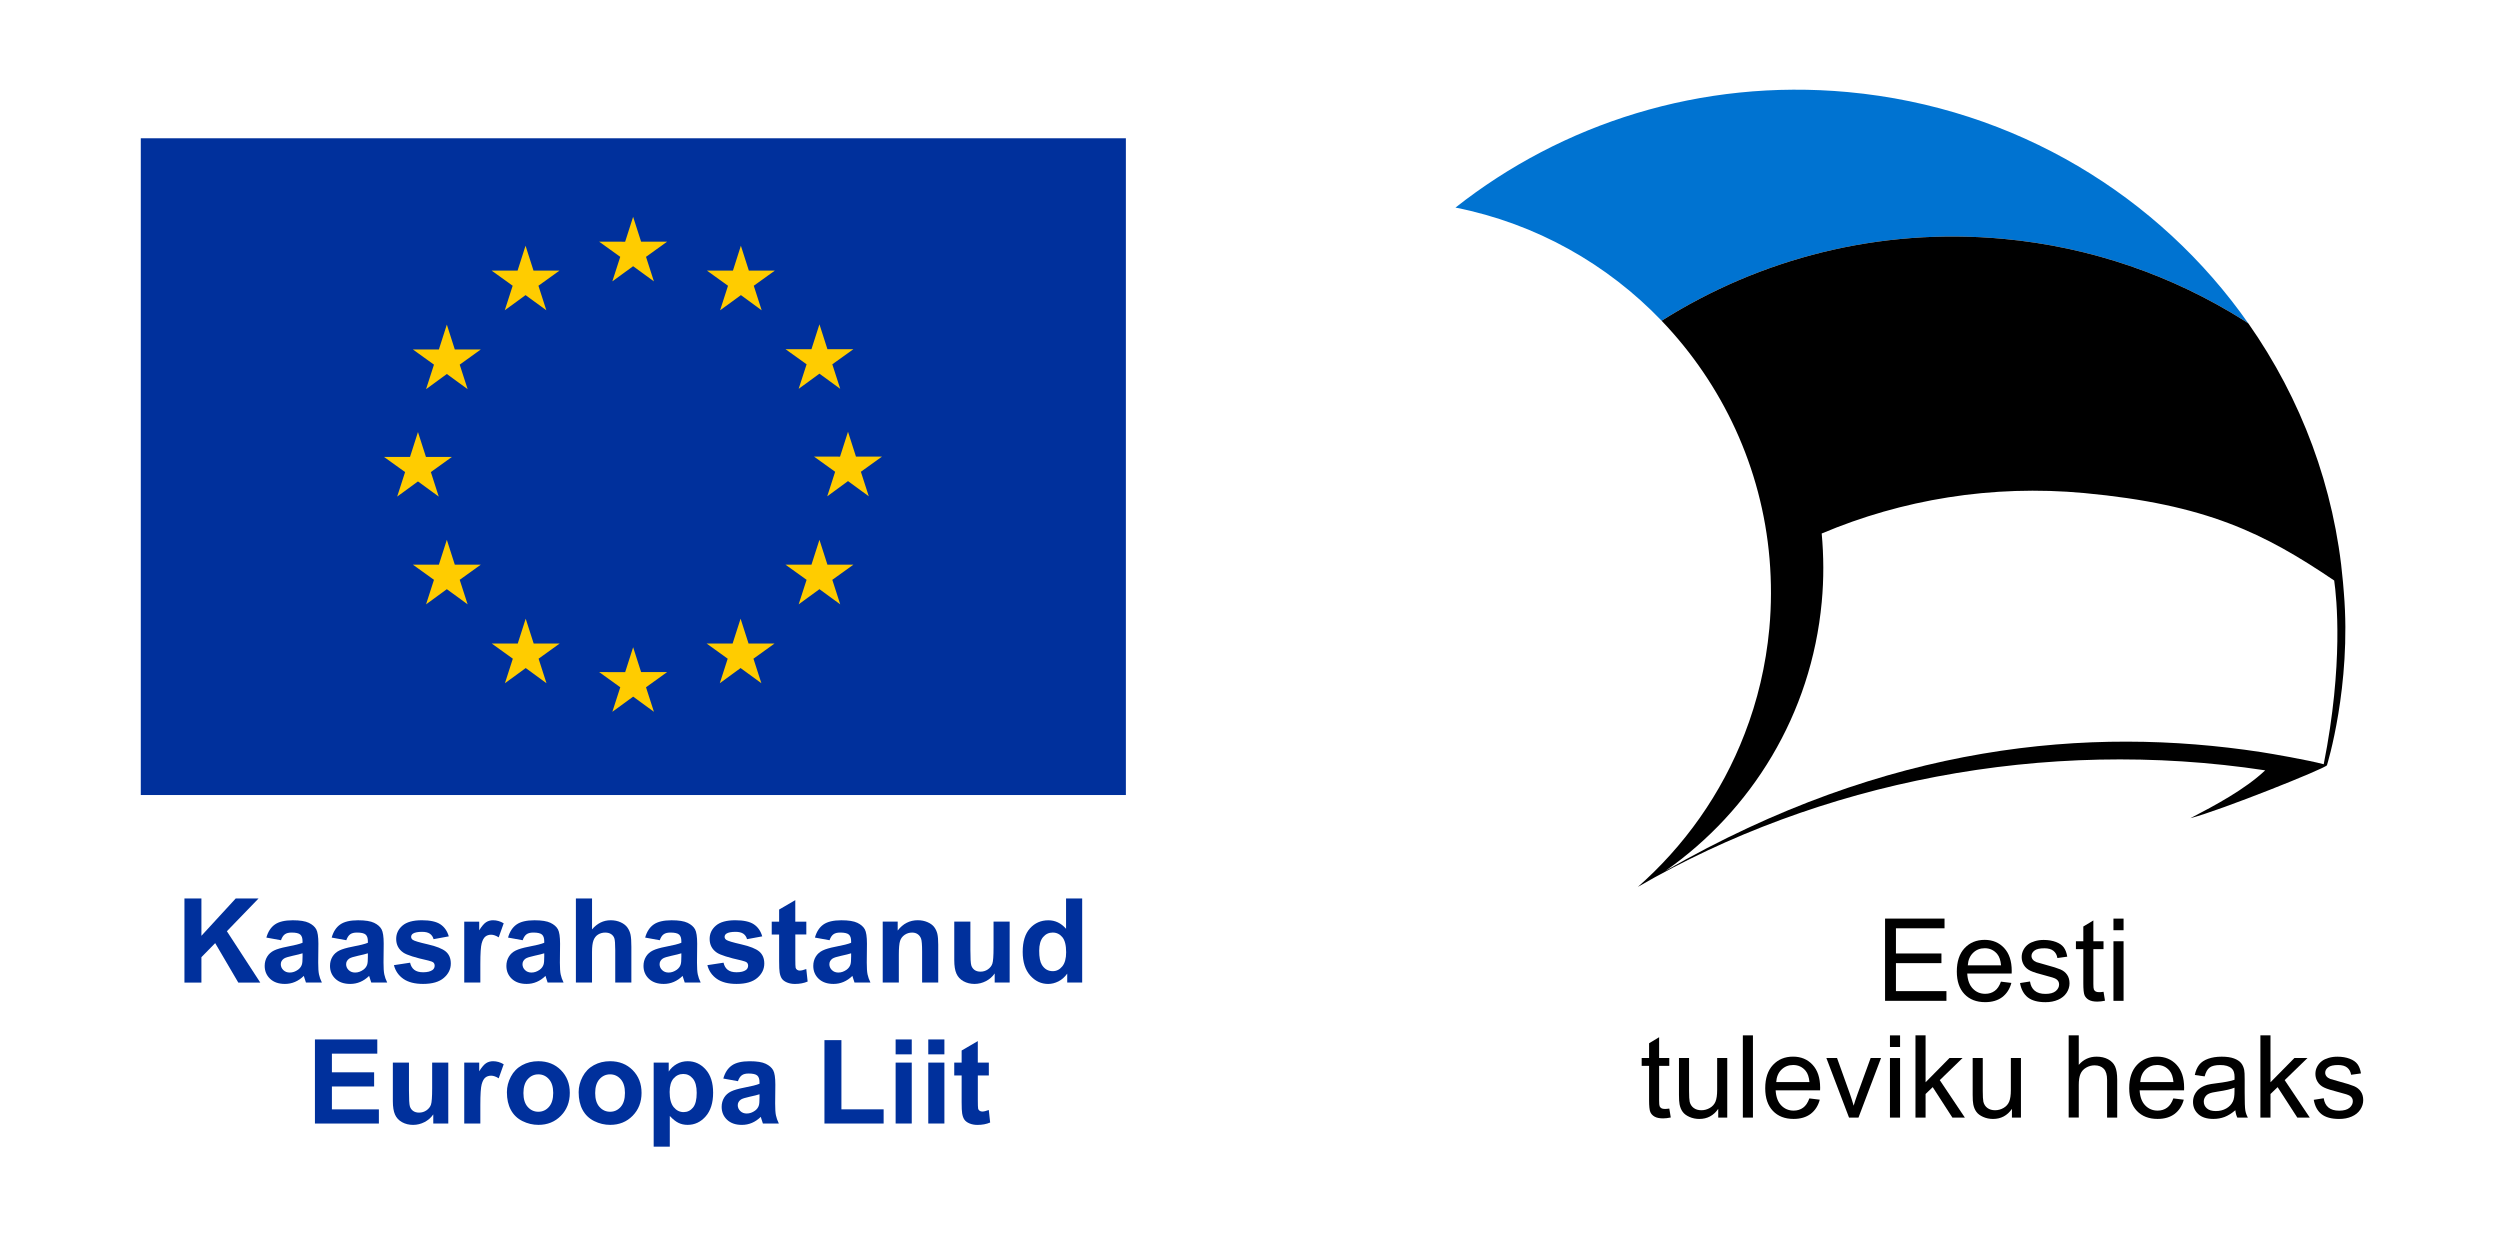 <?xml version="1.0" encoding="utf-8"?>
<!-- Generator: Adobe Illustrator 27.8.1, SVG Export Plug-In . SVG Version: 6.00 Build 0)  -->
<svg version="1.1" id="Layer_1" xmlns="http://www.w3.org/2000/svg" xmlns:xlink="http://www.w3.org/1999/xlink" x="0px" y="0px"
	 viewBox="0 0 1115 551" style="enable-background:new 0 0 1115 551;" xml:space="preserve">
<style type="text/css">
	.st0{fill:#FFFFFF;}
	.st1{fill-rule:evenodd;clip-rule:evenodd;fill:#0073D1;}
	.st2{fill-rule:evenodd;clip-rule:evenodd;fill:#FFFFFF;}
	.st3{fill-rule:evenodd;clip-rule:evenodd;}
	.st4{fill:#00309C;}
	.st5{fill:#004DA5;}
	.st6{fill:#FFCC00;}
</style>
<rect class="st0" width="1115" height="551"/>
<g>
	<g>
		<g>
			<path class="st1" d="M893.5,106.53c39.4,3.65,75.72,16.54,107.1,36.28c0.04,0.04,0.87,0.61,2.17,1.44
				C963.1,87.64,899.13,48.01,824.14,41.06c-65.63-6.04-127.47,14.03-175,51.52c36.08,7.16,67.8,25.28,91.94,50.47
				C784.93,115.39,837.9,101.4,893.5,106.53z"/>
			<path class="st2" d="M1045.15,261.71c-0.02,0-0.02-0.02-0.02-0.02c0,0.12,0.02,0.22,0.02,0.34
				C1045.15,261.91,1045.15,261.81,1045.15,261.71z"/>
			<path class="st3" d="M1045.37,264.48c-0.06-0.77-0.34-4.15-0.4-4.84c-3.69-42.28-18.65-81.84-42.2-115.39
				c-1.3-0.83-2.13-1.4-2.17-1.44c-31.39-19.74-67.71-32.63-107.1-36.28c-55.6-5.13-108.58,8.86-152.42,36.52
				c27.12,28.31,44.71,65.49,48.14,106.23c0.85,10.15,0.87,20.53-0.1,31.07c-1.54,16.48-5.29,32.23-11,46.92
				c-10.3,26.81-27,50.22-48.02,68.63l0.37-0.34c80.83-46.82,181.04-66.97,279.81-51.99c-8.96,8.47-22.42,15.67-33.38,21.36
				c13.34-3.47,60.26-22.21,60.93-23.63c0,0,0.04-0.02,0.04-0.04h-0.04C1037.85,341.26,1048.8,305.81,1045.37,264.48z"/>
			<path class="st2" d="M1041.05,258.91c-31.26-21.16-57.05-33.95-111.48-39.01c-41.39-3.83-81.34,2.94-117.09,18.04
				c0.91,9.99,0.99,20.21,0.02,30.57c-4.66,50.24-31.38,93.05-69.71,119.89c99.13-57,189.25-64.62,265.58-52.98
				c5.07,0.79,20.76,3.5,28.01,5.43C1045.25,296.18,1042.15,266.61,1041.05,258.91z"/>
		</g>
		<g>
			<polygon points="840.74,446.37 840.74,409.69 867.26,409.69 867.26,414.02 845.59,414.02 845.59,425.25 865.88,425.25 
				865.88,429.56 845.59,429.56 845.59,442.04 868.11,442.04 868.11,446.37 			"/>
			<path d="M892.42,437.81l4.65,0.57c-0.73,2.72-2.09,4.83-4.07,6.34c-1.99,1.49-4.53,2.24-7.61,2.24c-3.88,0-6.97-1.19-9.24-3.59
				c-2.28-2.39-3.41-5.75-3.41-10.07c0-4.47,1.15-7.94,3.45-10.41c2.3-2.47,5.29-3.71,8.96-3.71c3.55,0,6.46,1.21,8.7,3.63
				c2.25,2.42,3.38,5.82,3.38,10.2c0,0.27-0.01,0.67-0.03,1.2h-19.81c0.16,2.92,0.99,5.16,2.48,6.7c1.49,1.55,3.33,2.33,5.55,2.33
				c1.65,0,3.06-0.44,4.23-1.31C890.82,441.1,891.74,439.72,892.42,437.81L892.42,437.81z M877.64,430.53h14.83
				c-0.2-2.23-0.77-3.91-1.7-5.02c-1.43-1.73-3.3-2.6-5.58-2.6c-2.07,0-3.81,0.69-5.22,2.08
				C878.57,426.36,877.79,428.22,877.64,430.53z"/>
			<path d="M900.93,438.44l4.45-0.7c0.25,1.78,0.95,3.15,2.09,4.11c1.14,0.95,2.73,1.43,4.79,1.43c2.07,0,3.6-0.43,4.6-1.26
				c1-0.84,1.5-1.84,1.5-2.96c0-1.03-0.44-1.82-1.33-2.41c-0.61-0.4-2.15-0.91-4.6-1.52c-3.3-0.84-5.59-1.55-6.87-2.17
				c-1.27-0.61-2.25-1.45-2.9-2.53c-0.66-1.07-0.99-2.26-0.99-3.56c0-1.19,0.27-2.28,0.82-3.29c0.54-1.02,1.28-1.85,2.21-2.52
				c0.7-0.51,1.66-0.96,2.86-1.31c1.21-0.36,2.51-0.54,3.9-0.54c2.08,0,3.91,0.31,5.49,0.91c1.58,0.6,2.74,1.41,3.49,2.43
				c0.75,1.03,1.27,2.4,1.55,4.12l-4.4,0.61c-0.21-1.37-0.79-2.43-1.74-3.2c-0.96-0.77-2.31-1.15-4.06-1.15
				c-2.07,0-3.54,0.34-4.42,1.02c-0.89,0.68-1.33,1.49-1.33,2.4c0,0.59,0.19,1.11,0.55,1.58c0.37,0.49,0.94,0.88,1.72,1.2
				c0.45,0.16,1.78,0.55,3.98,1.14c3.19,0.85,5.41,1.55,6.66,2.09c1.26,0.54,2.25,1.33,2.97,2.37c0.72,1.03,1.08,2.31,1.08,3.85
				c0,1.5-0.44,2.91-1.32,4.24c-0.88,1.32-2.14,2.35-3.79,3.07c-1.65,0.73-3.52,1.08-5.6,1.08c-3.46,0-6.09-0.72-7.9-2.15
				C902.58,443.38,901.43,441.26,900.93,438.44z"/>
			<path d="M938.18,442.34l0.65,3.98c-1.26,0.26-2.4,0.4-3.4,0.4c-1.64,0-2.9-0.26-3.81-0.78c-0.9-0.51-1.53-1.2-1.9-2.04
				c-0.37-0.84-0.56-2.61-0.56-5.31v-15.29h-3.3v-3.5h3.3v-6.58l4.48-2.7v9.28h4.53v3.5h-4.53v15.53c0,1.29,0.08,2.11,0.23,2.48
				c0.16,0.37,0.42,0.66,0.78,0.88c0.36,0.21,0.87,0.32,1.54,0.32C936.7,442.52,937.36,442.46,938.18,442.34z"/>
			<path d="M942.6,414.88v-5.18h4.51v5.18H942.6L942.6,414.88z M942.6,446.37V419.8h4.51v26.57H942.6z"/>
			<path d="M744.51,494.42l0.65,3.98c-1.26,0.26-2.4,0.4-3.4,0.4c-1.64,0-2.9-0.26-3.81-0.78c-0.9-0.51-1.53-1.2-1.9-2.04
				c-0.37-0.84-0.56-2.61-0.56-5.31v-15.29h-3.3v-3.5h3.3v-6.58l4.48-2.7v9.28h4.53v3.5h-4.53v15.53c0,1.29,0.08,2.11,0.23,2.48
				c0.16,0.37,0.42,0.66,0.78,0.88c0.36,0.21,0.87,0.32,1.54,0.32C743.03,494.6,743.69,494.54,744.51,494.42z"/>
			<path d="M766.33,498.45v-3.9c-2.08,3.01-4.89,4.5-8.44,4.5c-1.56,0-3.03-0.3-4.39-0.9c-1.36-0.6-2.37-1.36-3.02-2.26
				c-0.67-0.91-1.13-2.02-1.39-3.34c-0.18-0.89-0.27-2.29-0.27-4.21v-16.46h4.5v14.73c0,2.36,0.1,3.94,0.27,4.76
				c0.29,1.19,0.89,2.11,1.8,2.79c0.92,0.67,2.06,1.01,3.41,1.01c1.35,0,2.61-0.34,3.8-1.03c1.19-0.69,2.02-1.64,2.51-2.83
				c0.5-1.2,0.74-2.93,0.74-5.19v-14.24h4.5v26.57H766.33z"/>
			<rect x="777.31" y="461.77" width="4.5" height="36.68"/>
			<path d="M806.97,489.89l4.65,0.57c-0.73,2.72-2.09,4.83-4.07,6.34c-1.99,1.49-4.53,2.24-7.61,2.24c-3.89,0-6.97-1.19-9.24-3.59
				c-2.28-2.39-3.41-5.75-3.41-10.07c0-4.47,1.15-7.94,3.45-10.41c2.31-2.47,5.29-3.71,8.96-3.71c3.55,0,6.46,1.21,8.7,3.63
				c2.25,2.42,3.38,5.82,3.38,10.2c0,0.27-0.01,0.67-0.03,1.21h-19.81c0.16,2.92,0.99,5.16,2.48,6.7c1.49,1.55,3.33,2.33,5.55,2.33
				c1.65,0,3.06-0.44,4.23-1.31C805.37,493.18,806.29,491.8,806.97,489.89L806.97,489.89z M792.19,482.61h14.83
				c-0.2-2.23-0.77-3.91-1.7-5.02c-1.43-1.73-3.3-2.6-5.58-2.6c-2.07,0-3.81,0.69-5.22,2.08
				C793.12,478.44,792.35,480.3,792.19,482.61z"/>
			<path d="M824.67,498.45l-10.11-26.57h4.76l5.71,15.91c0.61,1.72,1.18,3.5,1.7,5.35c0.4-1.4,0.96-3.08,1.67-5.05l5.91-16.21h4.63
				l-10.06,26.57H824.67z"/>
			<path d="M842.92,466.96v-5.18h4.51v5.18H842.92L842.92,466.96z M842.92,498.45v-26.57h4.51v26.57H842.92z"/>
			<polygon points="854.3,498.45 854.3,461.77 858.81,461.77 858.81,482.69 869.47,471.88 875.29,471.88 865.14,481.74 
				876.33,498.45 870.77,498.45 861.99,484.86 858.81,487.92 858.81,498.45 			"/>
			<path d="M897.32,498.45v-3.9c-2.08,3.01-4.89,4.5-8.44,4.5c-1.56,0-3.03-0.3-4.39-0.9c-1.36-0.6-2.37-1.36-3.02-2.26
				c-0.67-0.91-1.13-2.02-1.39-3.34c-0.18-0.89-0.27-2.29-0.27-4.21v-16.46h4.5v14.73c0,2.36,0.1,3.94,0.27,4.76
				c0.29,1.19,0.89,2.11,1.8,2.79c0.92,0.67,2.06,1.01,3.41,1.01c1.35,0,2.61-0.34,3.8-1.03c1.19-0.69,2.02-1.64,2.51-2.83
				c0.5-1.2,0.74-2.93,0.74-5.19v-14.24h4.5v26.57H897.32z"/>
			<path d="M922.63,498.45v-36.68h4.5v13.16c2.1-2.43,4.76-3.66,7.96-3.66c1.97,0,3.67,0.39,5.12,1.17
				c1.45,0.77,2.49,1.85,3.12,3.21c0.62,1.37,0.94,3.36,0.94,5.95v16.84h-4.51v-16.84c0-2.25-0.49-3.89-1.46-4.91
				c-0.97-1.02-2.36-1.55-4.14-1.55c-1.33,0-2.59,0.35-3.77,1.04c-1.18,0.69-2.02,1.63-2.51,2.82c-0.5,1.18-0.75,2.82-0.75,4.9
				v14.53H922.63z"/>
			<path d="M969.31,489.89l4.65,0.57c-0.73,2.72-2.09,4.83-4.07,6.34c-1.99,1.49-4.53,2.24-7.61,2.24c-3.88,0-6.97-1.19-9.24-3.59
				c-2.28-2.39-3.41-5.75-3.41-10.07c0-4.47,1.15-7.94,3.45-10.41c2.3-2.47,5.29-3.71,8.96-3.71c3.55,0,6.46,1.21,8.7,3.63
				c2.25,2.42,3.38,5.82,3.38,10.2c0,0.27-0.01,0.67-0.03,1.21h-19.81c0.16,2.92,0.99,5.16,2.48,6.7c1.49,1.55,3.33,2.33,5.55,2.33
				c1.65,0,3.06-0.44,4.23-1.31C967.7,493.18,968.63,491.8,969.31,489.89L969.31,489.89z M954.53,482.61h14.83
				c-0.2-2.23-0.77-3.91-1.7-5.02c-1.43-1.73-3.3-2.6-5.58-2.6c-2.07,0-3.81,0.69-5.22,2.08
				C955.46,478.44,954.68,480.3,954.53,482.61z"/>
			<path d="M996.96,495.17c-1.67,1.42-3.28,2.41-4.82,3c-1.55,0.58-3.2,0.87-4.97,0.87c-2.92,0-5.16-0.71-6.73-2.13
				c-1.56-1.43-2.35-3.25-2.35-5.46c0-1.31,0.29-2.49,0.89-3.57c0.59-1.07,1.37-1.94,2.32-2.59c0.96-0.65,2.04-1.14,3.25-1.48
				c0.88-0.23,2.21-0.46,4-0.67c3.64-0.44,6.32-0.95,8.04-1.55c0.02-0.62,0.03-1.01,0.03-1.17c0-1.84-0.43-3.13-1.28-3.88
				c-1.14-1.03-2.86-1.53-5.12-1.53c-2.12,0-3.68,0.37-4.7,1.11c-1.01,0.74-1.75,2.06-2.24,3.95l-4.4-0.61
				c0.4-1.88,1.06-3.41,1.97-4.56c0.91-1.16,2.25-2.06,3.98-2.68c1.73-0.62,3.74-0.94,6.03-0.94c2.27,0,4.11,0.27,5.52,0.8
				c1.42,0.54,2.46,1.21,3.13,2.02c0.67,0.81,1.13,1.83,1.4,3.07c0.15,0.77,0.22,2.15,0.22,4.15v6c0,4.19,0.09,6.84,0.29,7.94
				c0.19,1.11,0.57,2.18,1.14,3.19h-4.71C997.39,497.52,997.09,496.43,996.96,495.17L996.96,495.17z M996.58,485.11
				c-1.64,0.67-4.09,1.24-7.35,1.71c-1.85,0.27-3.17,0.56-3.93,0.9c-0.77,0.33-1.37,0.82-1.78,1.47c-0.42,0.64-0.63,1.35-0.63,2.13
				c0,1.2,0.46,2.2,1.37,3.01c0.9,0.8,2.24,1.2,3.99,1.2c1.73,0,3.28-0.37,4.63-1.14c1.35-0.76,2.35-1.8,2.98-3.12
				c0.49-1.02,0.73-2.52,0.73-4.5V485.11z"/>
			<polygon points="1008.14,498.45 1008.14,461.77 1012.64,461.77 1012.64,482.69 1023.3,471.88 1029.13,471.88 1018.97,481.74 
				1030.16,498.45 1024.6,498.45 1015.82,484.86 1012.64,487.92 1012.64,498.45 			"/>
			<path d="M1031.93,490.52l4.45-0.7c0.25,1.78,0.95,3.15,2.09,4.11c1.14,0.95,2.73,1.43,4.79,1.43c2.07,0,3.6-0.43,4.6-1.26
				c1-0.84,1.5-1.83,1.5-2.96c0-1.03-0.44-1.82-1.33-2.41c-0.61-0.4-2.15-0.91-4.6-1.52c-3.3-0.84-5.59-1.55-6.87-2.17
				c-1.27-0.61-2.25-1.45-2.9-2.53c-0.66-1.07-0.99-2.26-0.99-3.56c0-1.19,0.27-2.28,0.82-3.29c0.54-1.02,1.28-1.85,2.21-2.52
				c0.7-0.51,1.66-0.96,2.86-1.32c1.21-0.36,2.51-0.54,3.9-0.54c2.08,0,3.91,0.31,5.49,0.91c1.58,0.6,2.74,1.41,3.49,2.43
				c0.75,1.03,1.27,2.4,1.55,4.12l-4.4,0.61c-0.21-1.37-0.79-2.43-1.74-3.2c-0.96-0.77-2.31-1.15-4.07-1.15
				c-2.07,0-3.54,0.34-4.42,1.03c-0.89,0.68-1.33,1.49-1.33,2.4c0,0.59,0.19,1.11,0.55,1.58c0.37,0.49,0.94,0.88,1.72,1.2
				c0.45,0.16,1.78,0.55,3.98,1.14c3.19,0.85,5.41,1.55,6.66,2.09c1.26,0.54,2.25,1.33,2.97,2.37c0.72,1.03,1.08,2.31,1.08,3.85
				c0,1.5-0.44,2.91-1.32,4.24c-0.88,1.32-2.14,2.35-3.79,3.07c-1.65,0.73-3.52,1.08-5.6,1.08c-3.46,0-6.09-0.72-7.9-2.15
				S1032.43,493.33,1031.93,490.52z"/>
		</g>
	</g>
	<g>
		<g>
			<g>
				<rect x="54" y="53.17" class="st0" width="456.93" height="310.37"/>
				<path class="st0" d="M282.46,211.23"/>
			</g>
			<g>
				<rect x="62.79" y="61.67" class="st4" width="439.35" height="292.91"/>
				<path class="st5" d="M282.46,208.13"/>
			</g>
			<g>
				<polygon class="st6" points="273.1,125.49 282.37,118.73 291.64,125.49 288.12,114.55 297.53,107.79 285.93,107.79 
					282.37,96.71 278.82,107.8 267.22,107.79 276.63,114.55 				"/>
				<polygon class="st6" points="225.13,138.38 234.4,131.62 243.66,138.38 240.14,127.44 249.55,120.68 237.94,120.68 
					234.39,109.59 230.84,120.69 219.24,120.68 228.65,127.44 				"/>
				<polygon class="st6" points="199.29,144.77 195.74,155.87 184.14,155.86 193.55,162.63 190.02,173.57 199.29,166.8 
					208.56,173.57 205.03,162.63 214.44,155.86 202.84,155.86 				"/>
				<polygon class="st6" points="186.41,214.72 195.68,221.48 192.16,210.54 201.57,203.78 189.97,203.78 186.41,192.69 
					182.86,203.8 171.25,203.78 180.67,210.54 177.14,221.48 				"/>
				<polygon class="st6" points="202.84,251.84 199.29,240.75 195.74,251.85 184.14,251.84 193.55,258.6 190.02,269.54 
					199.29,262.77 208.56,269.54 205.03,258.6 214.44,251.84 				"/>
				<polygon class="st6" points="238.02,287.01 234.46,275.94 230.92,287.02 219.31,287.01 228.72,293.78 225.2,304.72 
					234.47,297.95 243.73,304.72 240.21,293.78 249.62,287.01 				"/>
				<polygon class="st6" points="285.93,299.75 282.38,288.67 278.83,299.77 267.23,299.75 276.64,306.52 273.11,317.46 
					282.39,310.7 291.65,317.46 288.12,306.52 297.54,299.75 				"/>
				<polygon class="st6" points="333.85,287.01 330.3,275.94 326.74,287.02 315.15,287.01 324.55,293.78 321.03,304.72 
					330.3,297.95 339.57,304.72 336.04,293.78 345.45,287.01 				"/>
				<polygon class="st6" points="369.03,251.84 365.47,240.75 361.91,251.85 350.32,251.84 359.74,258.6 356.2,269.54 
					365.47,262.77 374.74,269.54 371.21,258.6 380.63,251.84 				"/>
				<polygon class="st6" points="393.37,203.64 381.76,203.64 378.21,192.56 374.66,203.66 363.05,203.64 372.47,210.41 
					368.95,221.35 378.21,214.57 387.48,221.35 383.95,210.41 				"/>
				<polygon class="st6" points="356.2,173.42 365.47,166.66 374.74,173.42 371.21,162.48 380.63,155.73 369.03,155.73 
					365.47,144.64 361.91,155.74 350.32,155.73 359.74,162.48 				"/>
				<polygon class="st6" points="330.43,109.6 326.89,120.7 315.28,120.68 324.69,127.45 321.16,138.4 330.45,131.62 339.71,138.4 
					336.18,127.45 345.6,120.68 333.98,120.68 				"/>
			</g>
		</g>
		<g>
			<path class="st4" d="M82.26,438.22v-37.5h7.57v16.65l15.3-16.65h10.18l-14.12,14.61l14.89,22.9h-9.8l-10.31-17.6l-6.14,6.27
				v11.33H82.26z"/>
			<path class="st4" d="M125.32,419.34l-6.52-1.18c0.73-2.63,2-4.57,3.79-5.83c1.79-1.26,4.45-1.89,7.98-1.89
				c3.21,0,5.59,0.38,7.16,1.14c1.57,0.76,2.67,1.72,3.31,2.89c0.64,1.17,0.96,3.31,0.96,6.43l-0.08,8.39
				c0,2.39,0.11,4.15,0.35,5.28c0.23,1.13,0.66,2.35,1.29,3.64h-7.11c-0.19-0.48-0.42-1.18-0.69-2.12c-0.12-0.42-0.2-0.71-0.26-0.84
				c-1.23,1.19-2.54,2.09-3.94,2.68c-1.4,0.6-2.89,0.9-4.48,0.9c-2.8,0-5-0.76-6.61-2.28c-1.61-1.52-2.42-3.44-2.42-5.76
				c0-1.53,0.37-2.9,1.1-4.11c0.73-1.2,1.76-2.12,3.08-2.76c1.32-0.64,3.23-1.2,5.72-1.68c3.36-0.63,5.69-1.22,6.98-1.76v-0.72
				c0-1.38-0.34-2.37-1.02-2.96c-0.68-0.59-1.97-0.88-3.86-0.88c-1.28,0-2.28,0.25-2.99,0.76
				C126.34,417.19,125.76,418.08,125.32,419.34z M134.93,425.17c-0.92,0.31-2.38,0.67-4.37,1.1c-2,0.43-3.3,0.85-3.92,1.25
				c-0.94,0.67-1.41,1.51-1.41,2.53c0,1.01,0.38,1.88,1.13,2.61c0.75,0.73,1.71,1.1,2.87,1.1c1.3,0,2.53-0.43,3.71-1.28
				c0.87-0.65,1.44-1.44,1.72-2.38c0.19-0.61,0.28-1.78,0.28-3.51V425.17z"/>
			<path class="st4" d="M154.45,419.34l-6.52-1.18c0.73-2.63,2-4.57,3.79-5.83c1.79-1.26,4.45-1.89,7.98-1.89
				c3.21,0,5.59,0.38,7.16,1.14c1.57,0.76,2.67,1.72,3.31,2.89c0.64,1.17,0.96,3.31,0.96,6.43l-0.08,8.39
				c0,2.39,0.11,4.15,0.35,5.28c0.23,1.13,0.66,2.35,1.29,3.64h-7.11c-0.19-0.48-0.42-1.18-0.69-2.12c-0.12-0.42-0.2-0.71-0.26-0.84
				c-1.23,1.19-2.54,2.09-3.94,2.68c-1.4,0.6-2.89,0.9-4.48,0.9c-2.8,0-5-0.76-6.61-2.28c-1.61-1.52-2.42-3.44-2.42-5.76
				c0-1.53,0.37-2.9,1.1-4.11c0.73-1.2,1.76-2.12,3.08-2.76c1.32-0.64,3.23-1.2,5.72-1.68c3.36-0.63,5.69-1.22,6.99-1.76v-0.72
				c0-1.38-0.34-2.37-1.02-2.96c-0.68-0.59-1.97-0.88-3.86-0.88c-1.28,0-2.28,0.25-2.99,0.76
				C155.48,417.19,154.9,418.08,154.45,419.34z M164.07,425.17c-0.92,0.31-2.38,0.67-4.38,1.1c-2,0.43-3.3,0.85-3.91,1.25
				c-0.94,0.67-1.41,1.51-1.41,2.53c0,1.01,0.38,1.88,1.13,2.61s1.71,1.1,2.87,1.1c1.3,0,2.53-0.43,3.71-1.28
				c0.87-0.65,1.44-1.44,1.71-2.38c0.19-0.61,0.28-1.78,0.28-3.51V425.17z"/>
			<path class="st4" d="M175.69,430.46l7.21-1.1c0.31,1.4,0.93,2.46,1.87,3.18c0.94,0.73,2.25,1.09,3.94,1.09
				c1.86,0,3.26-0.34,4.2-1.02c0.63-0.48,0.95-1.12,0.95-1.92c0-0.55-0.17-1-0.51-1.36c-0.36-0.34-1.16-0.66-2.4-0.95
				c-5.8-1.28-9.47-2.45-11.03-3.5c-2.15-1.47-3.22-3.51-3.22-6.12c0-2.35,0.93-4.33,2.79-5.93s4.74-2.4,8.65-2.4
				c3.72,0,6.48,0.61,8.29,1.82c1.81,1.21,3.05,3,3.73,5.37l-6.78,1.25c-0.29-1.06-0.84-1.87-1.65-2.43
				c-0.81-0.56-1.97-0.84-3.47-0.84c-1.89,0-3.25,0.27-4.07,0.79c-0.55,0.38-0.82,0.86-0.82,1.46c0,0.51,0.24,0.95,0.72,1.31
				c0.65,0.48,2.88,1.15,6.71,2.02c3.83,0.87,6.5,1.94,8.02,3.2c1.5,1.28,2.25,3.06,2.25,5.35c0,2.49-1.04,4.63-3.12,6.42
				c-2.08,1.79-5.16,2.68-9.24,2.68c-3.7,0-6.63-0.75-8.79-2.25C177.76,435.08,176.35,433.04,175.69,430.46z"/>
			<path class="st4" d="M214.24,438.22h-7.19v-27.17h6.68v3.86c1.14-1.82,2.17-3.03,3.08-3.61c0.91-0.58,1.95-0.87,3.11-0.87
				c1.64,0,3.21,0.45,4.73,1.36l-2.23,6.27c-1.21-0.78-2.34-1.18-3.38-1.18c-1.01,0-1.86,0.28-2.56,0.83
				c-0.7,0.56-1.25,1.56-1.65,3.01c-0.4,1.45-0.6,4.49-0.6,9.11V438.22z"/>
			<path class="st4" d="M233.11,419.34l-6.52-1.18c0.73-2.63,2-4.57,3.79-5.83c1.79-1.26,4.45-1.89,7.98-1.89
				c3.21,0,5.59,0.38,7.16,1.14c1.57,0.76,2.67,1.72,3.31,2.89c0.64,1.17,0.96,3.31,0.96,6.43l-0.08,8.39
				c0,2.39,0.11,4.15,0.35,5.28c0.23,1.13,0.66,2.35,1.29,3.64h-7.11c-0.19-0.48-0.42-1.18-0.69-2.12c-0.12-0.42-0.2-0.71-0.25-0.84
				c-1.23,1.19-2.54,2.09-3.94,2.68c-1.4,0.6-2.89,0.9-4.48,0.9c-2.8,0-5-0.76-6.61-2.28c-1.61-1.52-2.42-3.44-2.42-5.76
				c0-1.53,0.37-2.9,1.1-4.11c0.73-1.2,1.76-2.12,3.08-2.76c1.32-0.64,3.23-1.2,5.72-1.68c3.36-0.63,5.69-1.22,6.98-1.76v-0.72
				c0-1.38-0.34-2.37-1.02-2.96c-0.68-0.59-1.97-0.88-3.86-0.88c-1.28,0-2.28,0.25-2.99,0.76
				C234.14,417.19,233.56,418.08,233.11,419.34z M242.73,425.17c-0.92,0.31-2.38,0.67-4.37,1.1c-2,0.43-3.3,0.85-3.92,1.25
				c-0.94,0.67-1.41,1.51-1.41,2.53c0,1.01,0.38,1.88,1.13,2.61s1.71,1.1,2.87,1.1c1.3,0,2.53-0.43,3.71-1.28
				c0.87-0.65,1.44-1.44,1.71-2.38c0.19-0.61,0.28-1.78,0.28-3.51V425.17z"/>
			<path class="st4" d="M264.05,400.71v13.79c2.32-2.71,5.09-4.07,8.31-4.07c1.65,0,3.15,0.31,4.48,0.92c1.33,0.61,2.33,1.4,3,2.35
				c0.67,0.96,1.14,2.01,1.38,3.17c0.25,1.16,0.37,2.96,0.37,5.4v15.94h-7.19v-14.35c0-2.85-0.14-4.66-0.41-5.42
				c-0.27-0.77-0.76-1.38-1.44-1.83c-0.69-0.45-1.56-0.68-2.6-0.68c-1.19,0-2.26,0.29-3.2,0.87c-0.94,0.58-1.62,1.45-2.06,2.62
				c-0.43,1.17-0.65,2.89-0.65,5.18v13.61h-7.19v-37.5H264.05z"/>
			<path class="st4" d="M294.26,419.34l-6.52-1.18c0.73-2.63,2-4.57,3.79-5.83c1.79-1.26,4.45-1.89,7.98-1.89
				c3.21,0,5.59,0.38,7.16,1.14c1.57,0.76,2.67,1.72,3.31,2.89c0.64,1.17,0.96,3.31,0.96,6.43l-0.08,8.39
				c0,2.39,0.11,4.15,0.35,5.28c0.23,1.13,0.66,2.35,1.29,3.64h-7.11c-0.19-0.48-0.42-1.18-0.69-2.12c-0.12-0.42-0.2-0.71-0.25-0.84
				c-1.23,1.19-2.54,2.09-3.94,2.68c-1.4,0.6-2.89,0.9-4.48,0.9c-2.8,0-5-0.76-6.61-2.28c-1.61-1.52-2.42-3.44-2.42-5.76
				c0-1.53,0.37-2.9,1.1-4.11c0.73-1.2,1.76-2.12,3.08-2.76c1.32-0.64,3.23-1.2,5.72-1.68c3.36-0.63,5.69-1.22,6.98-1.76v-0.72
				c0-1.38-0.34-2.37-1.02-2.96c-0.68-0.59-1.97-0.88-3.86-0.88c-1.28,0-2.28,0.25-2.99,0.76
				C295.28,417.19,294.7,418.08,294.26,419.34z M303.88,425.17c-0.92,0.31-2.38,0.67-4.37,1.1c-2,0.43-3.3,0.85-3.92,1.25
				c-0.94,0.67-1.41,1.51-1.41,2.53c0,1.01,0.38,1.88,1.13,2.61s1.71,1.1,2.87,1.1c1.3,0,2.53-0.43,3.71-1.28
				c0.87-0.65,1.44-1.44,1.71-2.38c0.19-0.61,0.28-1.78,0.28-3.51V425.17z"/>
			<path class="st4" d="M315.49,430.46l7.21-1.1c0.31,1.4,0.93,2.46,1.87,3.18c0.94,0.73,2.25,1.09,3.94,1.09
				c1.86,0,3.26-0.34,4.2-1.02c0.63-0.48,0.95-1.12,0.95-1.92c0-0.55-0.17-1-0.51-1.36c-0.36-0.34-1.16-0.66-2.4-0.95
				c-5.8-1.28-9.47-2.45-11.03-3.5c-2.15-1.47-3.22-3.51-3.22-6.12c0-2.35,0.93-4.33,2.79-5.93s4.74-2.4,8.65-2.4
				c3.72,0,6.48,0.61,8.29,1.82c1.81,1.21,3.05,3,3.73,5.37l-6.78,1.25c-0.29-1.06-0.84-1.87-1.65-2.43
				c-0.81-0.56-1.97-0.84-3.46-0.84c-1.9,0-3.25,0.27-4.07,0.79c-0.55,0.38-0.82,0.86-0.82,1.46c0,0.51,0.24,0.95,0.72,1.31
				c0.65,0.48,2.89,1.15,6.71,2.02c3.83,0.87,6.5,1.94,8.02,3.2c1.5,1.28,2.25,3.06,2.25,5.35c0,2.49-1.04,4.63-3.12,6.42
				c-2.08,1.79-5.16,2.68-9.24,2.68c-3.7,0-6.63-0.75-8.79-2.25C317.57,435.08,316.15,433.04,315.49,430.46z"/>
			<path class="st4" d="M359.62,411.05v5.73h-4.91v10.95c0,2.22,0.05,3.51,0.14,3.88c0.09,0.37,0.31,0.67,0.64,0.91
				c0.33,0.24,0.74,0.36,1.22,0.36c0.67,0,1.63-0.23,2.89-0.69l0.61,5.58c-1.67,0.72-3.56,1.07-5.68,1.07
				c-1.3,0-2.47-0.22-3.51-0.65c-1.04-0.43-1.8-1-2.29-1.69c-0.48-0.69-0.82-1.63-1.01-2.8c-0.15-0.84-0.23-2.52-0.23-5.07v-11.84
				h-3.3v-5.73h3.3v-5.4l7.21-4.2v9.59H359.62z"/>
			<path class="st4" d="M369.98,419.34l-6.52-1.18c0.73-2.63,2-4.57,3.79-5.83s4.45-1.89,7.98-1.89c3.21,0,5.59,0.38,7.16,1.14
				c1.57,0.76,2.67,1.72,3.31,2.89c0.64,1.17,0.96,3.31,0.96,6.43l-0.08,8.39c0,2.39,0.11,4.15,0.35,5.28
				c0.23,1.13,0.66,2.35,1.29,3.64h-7.11c-0.19-0.48-0.42-1.18-0.69-2.12c-0.12-0.42-0.2-0.71-0.25-0.84
				c-1.23,1.19-2.54,2.09-3.94,2.68c-1.4,0.6-2.89,0.9-4.48,0.9c-2.8,0-5-0.76-6.61-2.28c-1.61-1.52-2.42-3.44-2.42-5.76
				c0-1.53,0.37-2.9,1.1-4.11c0.73-1.2,1.76-2.12,3.08-2.76c1.32-0.64,3.23-1.2,5.72-1.68c3.36-0.63,5.69-1.22,6.98-1.76v-0.72
				c0-1.38-0.34-2.37-1.02-2.96c-0.68-0.59-1.97-0.88-3.86-0.88c-1.28,0-2.28,0.25-2.99,0.76
				C371,417.19,370.42,418.08,369.98,419.34z M379.6,425.17c-0.92,0.31-2.38,0.67-4.37,1.1c-2,0.43-3.3,0.85-3.92,1.25
				c-0.94,0.67-1.41,1.51-1.41,2.53c0,1.01,0.38,1.88,1.13,2.61s1.71,1.1,2.87,1.1c1.3,0,2.53-0.43,3.71-1.28
				c0.87-0.65,1.44-1.44,1.71-2.38c0.19-0.61,0.28-1.78,0.28-3.51V425.17z"/>
			<path class="st4" d="M418.45,438.22h-7.19v-13.87c0-2.93-0.15-4.83-0.46-5.69c-0.31-0.86-0.81-1.53-1.5-2.01
				c-0.69-0.48-1.52-0.72-2.49-0.72c-1.24,0-2.36,0.34-3.35,1.02c-0.99,0.68-1.67,1.59-2.03,2.71c-0.37,1.13-0.55,3.21-0.55,6.24
				v12.3h-7.19v-27.17h6.68v3.99c2.37-3.07,5.36-4.6,8.95-4.6c1.59,0,3.04,0.29,4.35,0.86c1.31,0.57,2.31,1.3,2.98,2.19
				c0.67,0.89,1.14,1.9,1.41,3.02c0.26,1.13,0.39,2.74,0.39,4.83V438.22z"/>
			<path class="st4" d="M443.63,438.22v-4.07c-0.99,1.45-2.29,2.59-3.9,3.43c-1.61,0.83-3.31,1.25-5.1,1.25
				c-1.82,0-3.46-0.4-4.91-1.2c-1.45-0.8-2.5-1.92-3.15-3.38c-0.65-1.45-0.97-3.45-0.97-6.01v-17.19h7.19v12.48
				c0,3.82,0.13,6.16,0.4,7.02c0.26,0.86,0.75,1.54,1.44,2.05c0.7,0.5,1.59,0.76,2.66,0.76c1.23,0,2.33-0.34,3.3-1.01
				c0.97-0.67,1.64-1.51,1.99-2.51c0.36-1,0.54-3.44,0.54-7.33v-11.46h7.19v27.17H443.63z"/>
			<path class="st4" d="M482.66,438.22h-6.68v-3.99c-1.11,1.55-2.42,2.71-3.93,3.47c-1.51,0.76-3.03,1.14-4.57,1.14
				c-3.12,0-5.79-1.26-8.02-3.77c-2.22-2.51-3.34-6.03-3.34-10.53c0-4.6,1.08-8.1,3.25-10.5c2.16-2.39,4.9-3.59,8.21-3.59
				c3.04,0,5.66,1.26,7.88,3.79v-13.51h7.19V438.22z M463.48,424.04c0,2.9,0.4,5,1.2,6.29c1.16,1.88,2.78,2.81,4.86,2.81
				c1.65,0,3.06-0.7,4.22-2.11c1.16-1.41,1.74-3.51,1.74-6.31c0-3.12-0.56-5.37-1.69-6.74c-1.13-1.37-2.57-2.06-4.32-2.06
				c-1.71,0-3.13,0.68-4.29,2.03C464.06,419.33,463.48,421.35,463.48,424.04z"/>
			<path class="st4" d="M140.46,501.09v-37.5h27.81v6.34h-20.24v8.32h18.83v6.32h-18.83v10.21h20.95v6.32H140.46z"/>
			<path class="st4" d="M193.24,501.09v-4.07c-0.99,1.45-2.29,2.59-3.9,3.43c-1.61,0.83-3.31,1.25-5.1,1.25
				c-1.82,0-3.46-0.4-4.91-1.2c-1.45-0.8-2.5-1.92-3.15-3.38c-0.65-1.45-0.97-3.45-0.97-6.01v-17.19h7.19v12.48
				c0,3.82,0.13,6.16,0.4,7.02c0.26,0.86,0.75,1.54,1.44,2.05c0.7,0.5,1.59,0.76,2.66,0.76c1.23,0,2.33-0.34,3.3-1.01
				c0.97-0.67,1.64-1.51,2-2.51c0.36-1,0.54-3.44,0.54-7.33v-11.46h7.19v27.17H193.24z"/>
			<path class="st4" d="M214.24,501.09h-7.19v-27.17h6.68v3.86c1.14-1.82,2.17-3.03,3.08-3.61c0.91-0.58,1.95-0.87,3.11-0.87
				c1.64,0,3.21,0.45,4.73,1.36l-2.23,6.27c-1.21-0.78-2.34-1.18-3.38-1.18c-1.01,0-1.86,0.28-2.56,0.83
				c-0.7,0.56-1.25,1.56-1.65,3.01c-0.4,1.45-0.6,4.49-0.6,9.11V501.09z"/>
			<path class="st4" d="M226.08,487.12c0-2.39,0.59-4.7,1.77-6.93c1.17-2.23,2.84-3.94,5-5.12c2.16-1.18,4.57-1.77,7.23-1.77
				c4.11,0,7.48,1.34,10.11,4c2.63,2.67,3.94,6.04,3.94,10.12c0,4.11-1.33,7.52-3.98,10.22c-2.65,2.7-5.99,4.05-10.01,4.05
				c-2.49,0-4.87-0.56-7.13-1.69c-2.26-1.13-3.98-2.78-5.15-4.95C226.67,492.89,226.08,490.24,226.08,487.12z M233.45,487.5
				c0,2.7,0.64,4.76,1.92,6.19c1.28,1.43,2.86,2.15,4.73,2.15c1.88,0,3.45-0.72,4.72-2.15c1.27-1.43,1.91-3.51,1.91-6.24
				c0-2.66-0.63-4.71-1.91-6.14c-1.27-1.43-2.84-2.15-4.72-2.15c-1.88,0-3.45,0.72-4.73,2.15
				C234.09,482.75,233.45,484.81,233.45,487.5z"/>
			<path class="st4" d="M258.08,487.12c0-2.39,0.59-4.7,1.77-6.93c1.17-2.23,2.84-3.94,5-5.12c2.16-1.18,4.57-1.77,7.23-1.77
				c4.11,0,7.48,1.34,10.11,4c2.63,2.67,3.94,6.04,3.94,10.12c0,4.11-1.33,7.52-3.98,10.22c-2.65,2.7-5.99,4.05-10.01,4.05
				c-2.49,0-4.87-0.56-7.13-1.69c-2.26-1.13-3.98-2.78-5.15-4.95C258.67,492.89,258.08,490.24,258.08,487.12z M265.45,487.5
				c0,2.7,0.64,4.76,1.92,6.19c1.28,1.43,2.86,2.15,4.73,2.15c1.88,0,3.45-0.72,4.72-2.15c1.27-1.43,1.91-3.51,1.91-6.24
				c0-2.66-0.63-4.71-1.91-6.14c-1.27-1.43-2.84-2.15-4.72-2.15c-1.88,0-3.45,0.72-4.73,2.15
				C266.09,482.75,265.45,484.81,265.45,487.5z"/>
			<path class="st4" d="M291.55,473.92h6.7v3.99c0.87-1.36,2.05-2.47,3.53-3.33c1.48-0.85,3.13-1.28,4.94-1.28
				c3.16,0,5.83,1.24,8.03,3.71c2.2,2.47,3.3,5.92,3.3,10.33c0,4.54-1.11,8.06-3.33,10.58c-2.22,2.52-4.9,3.77-8.06,3.77
				c-1.5,0-2.86-0.3-4.08-0.9c-1.22-0.59-2.5-1.62-3.85-3.07v13.69h-7.19V473.92z M298.66,487.04c0,3.05,0.61,5.31,1.82,6.77
				c1.21,1.46,2.68,2.19,4.42,2.19c1.67,0,3.06-0.67,4.17-2.01c1.11-1.34,1.66-3.53,1.66-6.59c0-2.85-0.57-4.96-1.71-6.34
				c-1.14-1.38-2.56-2.07-4.25-2.07c-1.76,0-3.22,0.68-4.38,2.03C299.24,482.37,298.66,484.38,298.66,487.04z"/>
			<path class="st4" d="M329.12,482.21l-6.52-1.18c0.73-2.63,2-4.57,3.79-5.83c1.79-1.26,4.45-1.89,7.98-1.89
				c3.21,0,5.59,0.38,7.16,1.14c1.57,0.76,2.67,1.72,3.31,2.89c0.64,1.17,0.96,3.31,0.96,6.43l-0.08,8.39
				c0,2.39,0.11,4.15,0.35,5.28c0.23,1.13,0.66,2.35,1.29,3.64h-7.11c-0.19-0.48-0.42-1.18-0.69-2.12c-0.12-0.42-0.2-0.71-0.25-0.84
				c-1.23,1.19-2.54,2.09-3.94,2.68c-1.4,0.6-2.89,0.9-4.48,0.9c-2.8,0-5-0.76-6.61-2.28c-1.61-1.52-2.42-3.44-2.42-5.76
				c0-1.53,0.37-2.9,1.1-4.11c0.73-1.2,1.76-2.12,3.08-2.76c1.32-0.64,3.23-1.2,5.72-1.68c3.36-0.63,5.69-1.22,6.98-1.76v-0.72
				c0-1.38-0.34-2.37-1.02-2.96c-0.68-0.59-1.97-0.88-3.86-0.88c-1.28,0-2.28,0.25-2.99,0.76
				C330.15,480.06,329.57,480.95,329.12,482.21z M338.74,488.04c-0.92,0.31-2.38,0.67-4.37,1.1c-2,0.43-3.3,0.85-3.92,1.25
				c-0.94,0.67-1.41,1.51-1.41,2.53c0,1.01,0.38,1.88,1.13,2.61s1.71,1.1,2.87,1.1c1.3,0,2.53-0.43,3.71-1.28
				c0.87-0.65,1.44-1.44,1.71-2.38c0.19-0.61,0.28-1.78,0.28-3.51V488.04z"/>
			<path class="st4" d="M367.7,501.09v-37.2h7.57v30.88h18.83v6.32H367.7z"/>
			<path class="st4" d="M399.45,470.24v-6.65h7.19v6.65H399.45z M399.45,501.09v-27.17h7.19v27.17H399.45z"/>
			<path class="st4" d="M414.01,470.24v-6.65h7.19v6.65H414.01z M414.01,501.09v-27.17h7.19v27.17H414.01z"/>
			<path class="st4" d="M441.02,473.92v5.73h-4.91v10.95c0,2.22,0.05,3.51,0.14,3.88c0.09,0.37,0.31,0.67,0.64,0.91
				c0.33,0.24,0.74,0.36,1.22,0.36c0.67,0,1.63-0.23,2.89-0.69l0.61,5.58c-1.67,0.72-3.56,1.07-5.68,1.07
				c-1.3,0-2.47-0.22-3.51-0.65c-1.04-0.43-1.8-1-2.29-1.69c-0.48-0.69-0.82-1.63-1.01-2.8c-0.15-0.84-0.23-2.52-0.23-5.07v-11.84
				h-3.3v-5.73h3.3v-5.4l7.21-4.2v9.59H441.02z"/>
		</g>
	</g>
</g>
</svg>
